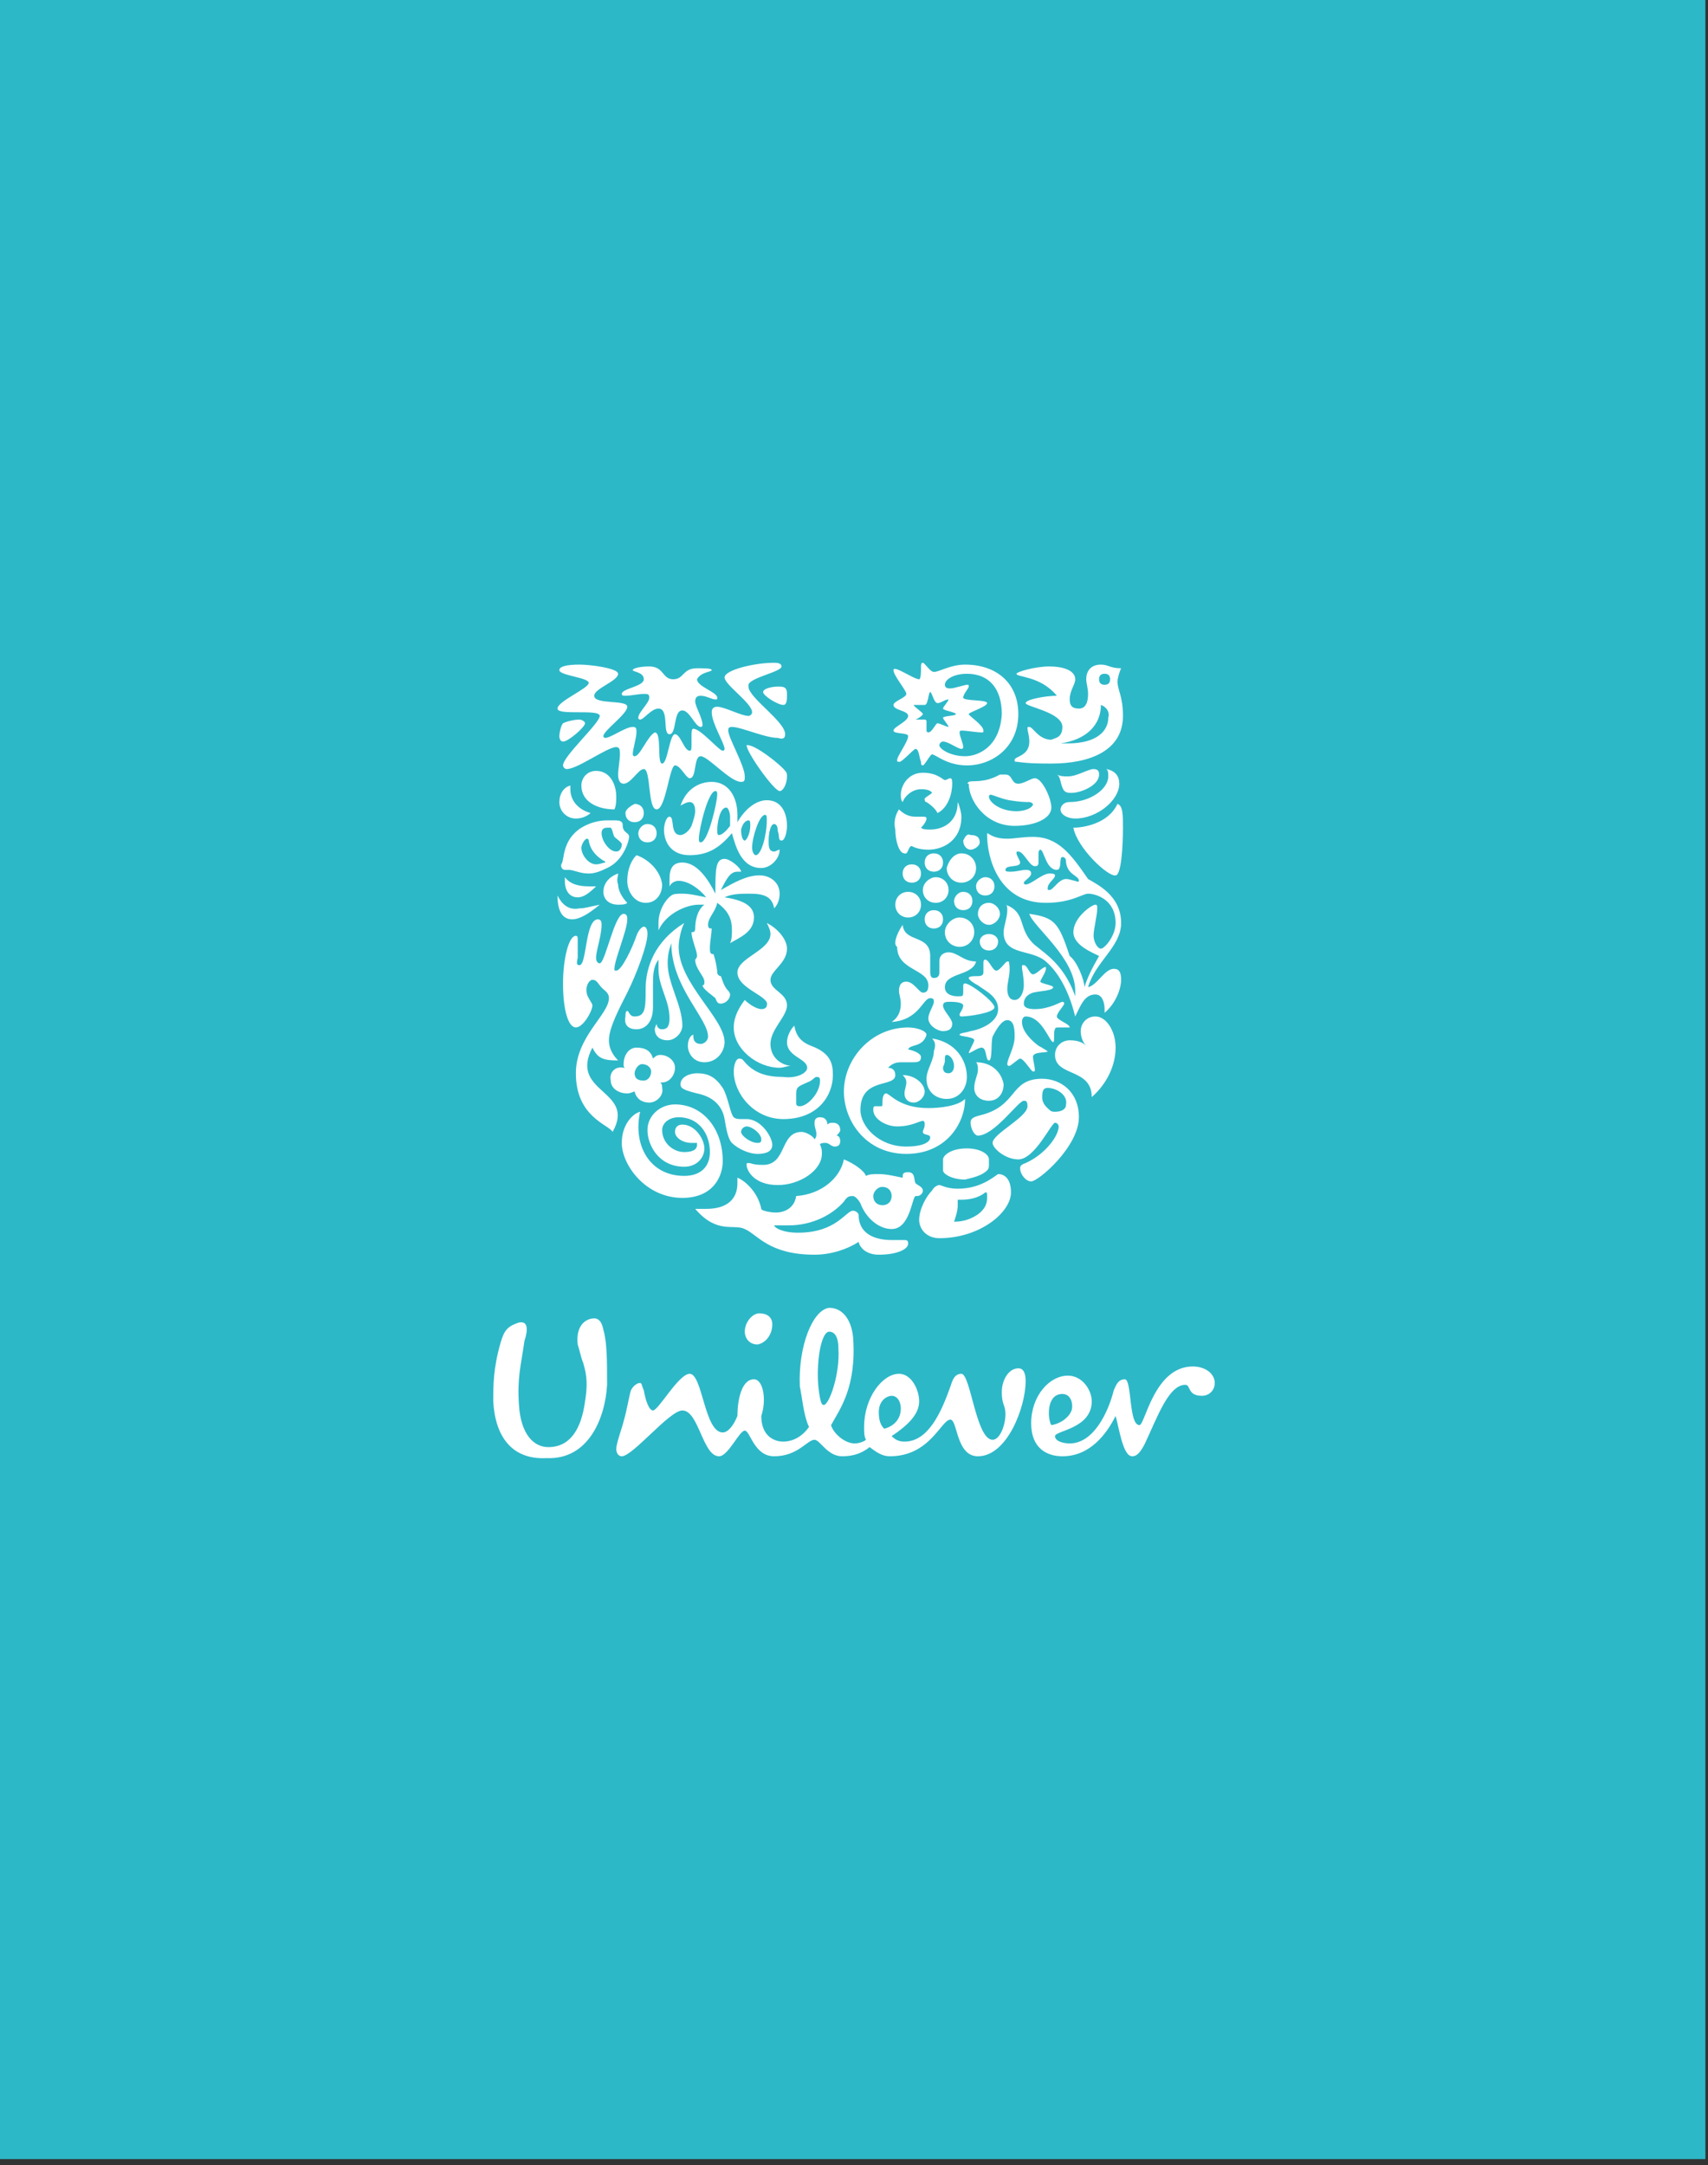 <svg width="232" height="294" viewBox="0 0 232 294" fill="none" xmlns="http://www.w3.org/2000/svg">
<rect x="0" y="0" width="232" height="294" fill="#333333" stroke="none"/>
<g clip-path="url(#clip0)">
<path d="M0 0H231.648V293.188H0V0Z" fill="#2DB8C8"/>
<path d="M145.799 112.396C146.298 115.134 150.537 119.115 151.534 118.866C152.282 118.866 152.532 115.134 152.532 112.396C152.532 110.654 152.532 109.41 151.784 109.161C150.537 111.899 147.046 112.396 145.799 112.396ZM146.048 111.152C149.041 111.152 152.033 108.664 152.033 106.424C152.033 105.429 151.534 104.682 150.288 104.433C150.537 104.682 150.537 104.931 150.537 105.429C150.537 107.171 148.043 108.912 145.3 108.912C144.303 108.912 144.053 109.659 144.053 109.908C144.053 110.654 145.051 111.152 146.048 111.152ZM145.55 107.668C145.051 107.668 144.552 107.668 144.303 106.922C144.053 106.424 144.053 105.429 143.555 105.18C144.053 105.429 144.552 105.429 145.051 105.429C146.298 105.429 147.794 104.433 148.542 104.433C149.29 104.433 149.29 104.931 149.29 105.18C149.29 106.673 146.796 107.668 145.55 107.668ZM78.72 131.06C79.718 131.06 79.468 124.839 81.214 124.839C81.713 124.839 81.713 125.336 81.713 125.585C81.713 127.078 80.964 129.069 80.964 130.065C80.964 130.562 81.214 130.811 81.463 130.811C82.211 130.811 83.458 124.092 84.705 124.092C85.204 124.092 85.204 124.59 85.204 124.839C85.204 126.332 83.458 130.313 83.458 131.558C83.458 131.806 83.458 131.806 83.707 131.806C84.456 131.806 85.952 128.571 86.45 127.078C86.7 126.332 87.198 125.834 87.448 125.834C87.697 125.834 87.947 126.083 87.947 126.829C87.947 128.323 86.45 132.304 85.204 134.793C84.206 136.783 82.71 139.521 82.71 141.263C82.71 142.009 82.959 143.005 83.957 144C81.962 144 81.214 143.751 80.466 142.258C77.224 148.479 86.45 147.982 83.209 153.705C82.71 152.71 78.221 151.714 78.221 145.742C78.221 140.765 82.71 137.779 82.71 135.539C82.71 135.041 82.461 134.793 82.211 134.544C81.214 133.797 81.214 133.051 80.466 133.051C79.967 133.051 79.219 134.295 79.967 135.539C80.216 136.037 80.466 136.286 80.466 136.535C80.466 137.281 79.219 139.521 78.221 139.521C77.224 139.521 76.476 137.281 76.476 133.548C76.476 130.313 77.224 127.078 78.221 127.078C78.471 127.078 78.471 127.327 78.471 127.576C78.471 128.074 78.471 128.82 78.471 130.065C78.221 131.06 78.471 131.06 78.72 131.06ZM124.354 101.696C124.852 101.696 124.852 102.94 125.102 103.438C125.102 103.687 125.102 103.935 125.351 103.935C125.601 103.935 126.349 102.442 126.598 102.442C127.097 102.442 128.593 103.935 131.336 103.935C134.827 103.935 138.318 101.447 138.318 96.968C138.318 92.737 135.326 90.249 131.087 90.249C129.092 90.249 127.595 91.244 126.847 91.244C126.349 91.244 125.601 90 125.351 90C125.102 90 125.102 90.249 125.102 90.746C125.102 90.995 125.102 92.24 124.852 92.24C124.104 92.24 121.361 90.249 121.361 90.995C121.361 91.742 123.107 93.733 123.107 94.23C123.107 94.728 121.361 95.226 121.361 95.724C121.361 96.47 123.356 96.47 123.356 97.217C123.356 97.963 121.361 98.71 121.361 99.207C121.361 99.705 123.356 99.456 123.356 99.954C123.356 100.7 121.86 102.691 121.86 103.189C121.86 103.438 121.86 103.438 122.109 103.438C122.359 103.687 124.104 101.696 124.354 101.696ZM86.201 145.742C86.201 145.244 86.7 144.498 87.198 144.498C87.947 144.498 88.445 144.995 88.445 145.493C88.445 146.24 87.947 146.737 87.448 146.737C86.7 146.737 86.201 146.488 86.201 145.742ZM82.959 146.737C82.959 147.733 83.957 148.479 85.204 148.479C85.702 148.479 85.952 148.23 86.201 148.23C86.45 149.226 87.198 149.723 88.196 149.723C89.193 149.723 90.191 148.728 89.942 147.733C89.942 147.484 89.942 147.235 89.692 146.986H89.942C90.939 146.986 91.687 145.991 91.687 144.995C91.687 144 90.69 143.253 89.692 143.253C89.193 143.253 88.944 143.502 88.695 143.751C88.445 142.756 87.697 142.258 86.45 142.258C85.453 142.258 84.705 143.253 84.705 144.498C84.705 144.747 84.705 144.995 84.954 144.995H84.705C83.707 144.747 82.71 145.493 82.959 146.737ZM149.29 92.24C149.29 92.737 149.539 92.986 150.038 92.986C150.537 92.986 150.786 92.737 150.786 92.24C150.786 91.742 150.537 91.493 150.038 91.493C149.539 91.493 149.29 91.742 149.29 92.24ZM132.583 120.359C132.583 121.106 133.081 121.604 133.83 121.604C134.578 121.604 135.076 121.106 135.076 120.359C135.076 119.613 134.578 119.115 133.83 119.115C133.331 119.115 132.583 119.613 132.583 120.359ZM132.832 124.092C132.832 124.839 133.58 125.585 134.328 125.585C135.076 125.585 135.824 124.839 135.824 124.092C135.824 123.346 135.076 122.599 134.328 122.599C133.331 122.599 132.832 123.346 132.832 124.092ZM128.344 126.581C128.344 127.825 129.341 128.571 130.338 128.571C131.585 128.571 132.333 127.576 132.333 126.581C132.333 125.336 131.336 124.59 130.338 124.59C129.341 124.59 128.344 125.585 128.344 126.581ZM129.59 122.35C129.59 123.097 130.089 123.594 130.837 123.594C131.585 123.594 132.084 123.097 132.084 122.35C132.084 121.604 131.585 121.106 130.837 121.106C130.089 121.106 129.59 121.853 129.59 122.35ZM125.601 124.839C125.601 125.585 126.099 126.083 126.847 126.083C127.595 126.083 128.094 125.585 128.094 124.839C128.094 124.092 127.595 123.594 126.847 123.594C126.099 123.594 125.601 124.092 125.601 124.839ZM128.593 117.871C128.593 118.866 129.341 119.862 130.588 119.862C131.585 119.862 132.583 119.115 132.583 117.871C132.583 116.876 131.835 115.88 130.588 115.88C129.59 115.88 128.842 116.876 128.593 117.871ZM130.837 114.138C130.837 114.885 131.336 115.382 131.835 115.382C132.333 115.382 133.081 114.885 133.081 114.387C133.081 113.641 132.583 113.392 131.835 113.392C131.336 113.143 131.087 113.641 130.837 114.138ZM125.601 117.124C125.601 117.871 126.099 118.369 126.847 118.369C127.595 118.369 128.094 117.871 128.094 117.124C128.094 116.378 127.595 115.88 126.847 115.88C126.099 115.88 125.601 116.378 125.601 117.124ZM125.351 120.857C125.351 121.853 126.099 122.599 127.097 122.599C128.094 122.599 128.842 121.853 128.842 120.857C128.842 119.862 128.094 119.115 127.097 119.115C126.349 119.115 125.351 119.862 125.351 120.857ZM121.611 122.848C121.611 123.843 122.359 124.59 123.356 124.59C124.354 124.59 125.102 123.843 125.102 122.848C125.102 121.853 124.354 121.106 123.356 121.106C122.359 121.106 121.611 121.853 121.611 122.848ZM122.608 118.618C122.608 119.364 123.107 119.862 123.855 119.862C124.603 119.862 125.102 119.364 125.102 118.618C125.102 117.871 124.603 117.373 123.855 117.373C123.107 117.373 122.608 117.871 122.608 118.618ZM118.618 162.415C118.618 163.161 119.117 163.659 119.865 163.659C120.613 163.659 121.112 163.161 121.112 162.415C121.112 161.668 120.613 161.171 119.865 161.171C119.117 161.171 118.618 161.917 118.618 162.415ZM86.7 113.143C86.7 113.889 87.198 114.387 87.947 114.387C88.695 114.387 89.193 113.889 89.193 113.143C89.193 112.396 88.695 111.899 87.947 111.899C87.198 111.899 86.7 112.645 86.7 113.143ZM84.954 110.406C84.954 111.152 85.453 111.65 86.201 111.65C86.949 111.65 87.448 111.152 87.448 110.406C87.448 109.659 86.949 109.161 86.201 109.161C85.702 109.41 84.954 109.908 84.954 110.406ZM86.45 139.77C87.697 139.77 88.695 138.774 88.695 136.783V133.797C88.695 132.553 88.695 131.309 89.443 130.313C89.443 130.811 89.443 131.06 89.443 131.558C89.443 134.046 90.939 135.788 90.939 138.276C90.939 139.272 90.69 139.77 89.942 139.77C89.193 139.77 89.193 139.023 89.193 139.023C89.193 139.023 88.944 139.521 88.944 139.77C88.944 140.516 89.443 141.263 90.69 141.263C91.687 141.263 92.684 140.267 92.684 139.272C92.684 136.535 90.69 133.548 90.69 130.811C90.69 129.567 90.939 128.82 91.188 128.074C91.188 134.046 96.176 138.276 96.176 140.765C96.176 141.263 95.677 141.76 95.178 141.76C94.43 141.76 94.181 141.263 94.181 140.765C94.181 140.516 94.181 140.516 94.181 140.516C93.931 140.516 93.433 141.014 93.433 142.009C93.433 143.005 94.181 144.249 95.677 144.249C97.422 144.249 98.42 142.756 98.42 141.512C98.42 138.276 92.186 133.548 92.186 128.571C92.186 127.825 92.435 126.332 92.934 125.336C88.944 127.825 87.697 131.309 87.697 134.295C87.697 136.783 87.697 138.028 86.201 138.028C85.453 138.028 85.453 137.281 85.204 137.281C84.954 137.281 84.954 137.779 84.954 138.028C84.705 139.272 85.453 139.77 86.45 139.77ZM138.069 110.157C139.316 110.157 140.313 109.659 140.313 109.161C140.313 109.161 140.064 108.912 139.814 108.912C139.316 108.912 138.567 108.912 137.071 108.664C135.824 108.415 134.827 107.917 134.578 107.917C134.578 107.917 134.328 107.917 134.328 108.166C134.328 108.912 135.824 110.157 138.069 110.157ZM131.585 106.175C132.084 105.926 133.58 106.424 135.824 105.18C136.074 105.18 136.323 105.18 136.573 105.18C137.57 105.18 137.321 106.424 138.318 106.424C139.066 106.424 140.064 105.677 140.562 105.677C141.56 105.677 142.807 108.415 142.807 109.659C142.807 111.152 140.562 112.147 137.819 112.147C133.83 112.147 131.585 108.664 131.585 106.424C131.336 106.424 131.336 106.424 131.585 106.175ZM86.949 150.968C85.952 151.217 84.456 152.71 84.456 155.198C84.456 158.184 87.697 162.664 92.684 162.664C96.924 162.664 98.171 159.677 98.171 157.687C98.171 153.207 95.427 149.972 91.687 149.972C89.692 149.972 87.947 151.465 87.947 153.456C87.947 155.447 89.443 158.433 92.934 158.433C94.679 158.433 95.677 157.189 95.677 155.945C95.677 154.7 94.43 152.71 92.684 152.71C92.186 152.71 91.687 152.959 91.687 153.705C91.687 154.452 92.684 155.198 93.931 155.198C94.181 155.198 94.43 155.198 94.679 155.198V155.447C94.679 156.194 93.931 156.442 92.934 156.442C91.438 156.442 89.942 155.198 89.942 153.456C89.942 152.461 90.939 151.714 92.186 151.714C94.929 151.714 96.425 153.954 96.425 156.442C96.425 158.433 95.178 159.677 92.934 159.677C88.196 159.677 85.952 155.447 86.949 150.968ZM83.957 118.618C83.209 118.866 81.962 119.613 81.962 121.106C81.962 122.101 82.71 122.848 83.957 122.848C84.456 122.848 84.954 122.848 85.204 122.599C84.456 121.853 83.957 120.857 83.957 120.111C83.707 119.364 83.957 119.115 83.957 118.618ZM76.725 119.115C76.725 119.364 76.725 119.364 76.725 119.613C76.725 121.106 77.473 121.853 78.471 121.853C79.219 121.853 79.967 121.355 80.964 120.359C80.715 120.359 80.216 120.359 79.967 120.359C78.72 120.359 77.473 120.111 76.725 119.115ZM75.728 121.604C75.728 123.843 76.476 124.839 77.723 124.839C78.72 124.839 79.967 124.092 81.463 122.848C80.216 123.097 79.468 123.346 78.72 123.346C77.473 123.594 76.476 123.097 75.728 121.604ZM121.112 168.387C122.608 168.387 122.359 168.387 122.858 168.387C123.356 168.387 123.356 168.636 123.356 168.885C123.356 169.631 121.86 170.378 119.366 170.378C117.87 170.378 116.873 169.631 116.623 168.636C115.127 169.631 112.883 170.378 110.639 170.378C104.405 170.378 102.908 167.641 101.163 166.894C99.667 166.147 97.422 167.641 94.43 164.157C94.929 164.157 95.427 164.157 95.926 164.157C98.669 164.157 100.165 162.912 100.165 160.673C100.165 160.424 100.165 160.175 100.165 159.926C100.913 160.175 102.908 161.668 103.407 164.157C103.407 164.406 104.654 164.654 105.402 164.654C106.399 164.654 107.896 164.157 108.145 162.415C111.636 162.166 114.13 159.926 114.629 157.438C115.875 157.935 117.372 158.931 117.621 159.677C118.12 159.429 118.618 159.429 119.366 159.429C120.364 159.429 121.361 159.677 122.608 159.926C122.608 159.429 122.608 159.18 123.356 159.18C124.354 159.18 124.104 160.175 124.354 160.673C124.603 160.922 125.351 161.171 125.351 161.668C125.351 162.166 124.852 162.415 124.603 162.415H124.354C123.855 162.664 123.606 166.894 121.112 166.894C119.366 166.894 117.621 165.401 116.873 163.41C116.623 162.912 116.125 162.415 115.875 162.415C115.377 162.415 115.127 162.415 114.629 163.161C113.132 164.903 110.389 166.396 107.148 166.396C106.15 166.396 105.402 166.396 105.153 166.396C105.153 166.645 106.15 167.392 108.394 167.392C113.631 167.392 114.878 164.406 115.875 164.406C115.875 164.406 116.374 164.406 116.623 164.903C116.623 167.889 119.366 168.387 121.112 168.387ZM104.155 108.664C106.15 108.664 106.898 110.406 106.898 112.147C106.898 112.894 106.649 114.138 106.15 114.138C105.651 114.138 105.901 113.392 105.651 112.894C105.651 112.147 105.402 111.899 105.153 111.899C104.654 111.899 104.405 113.143 104.405 114.138C104.405 114.885 104.405 115.631 105.153 115.631C105.402 115.631 105.651 115.382 105.901 115.382C105.901 116.627 104.654 117.871 103.407 117.871C100.664 117.871 99.916 114.885 99.417 113.143C97.921 114.885 96.425 116.129 93.682 116.129C91.188 116.129 90.191 114.387 90.191 112.645C90.191 112.147 90.44 110.903 90.939 110.903C91.687 110.903 90.939 113.392 92.435 113.392C92.684 113.392 93.433 113.143 93.931 112.147C94.181 111.401 94.43 110.654 94.43 110.157C94.43 109.41 94.181 108.912 93.682 108.912C93.183 108.912 92.435 109.41 92.435 109.41C93.183 107.171 94.929 106.175 96.674 106.175C98.919 106.175 100.165 108.166 100.165 110.654C100.165 110.903 100.165 111.401 100.165 111.65C101.163 109.908 102.659 108.664 104.155 108.664ZM96.674 90.995C96.674 90.746 95.677 90.746 94.679 90.746C92.684 90.746 92.934 92.24 91.438 92.24C89.942 92.24 90.191 90.498 88.196 90.498C86.949 90.498 85.952 90.746 85.952 90.995C85.952 91.244 87.448 91.244 87.448 92.24C87.448 93.235 84.456 93.484 84.456 94.23C84.456 94.479 84.705 94.479 84.954 94.479C85.702 94.479 86.7 94.23 87.448 94.23C87.947 94.23 88.196 94.23 88.196 94.728C88.196 95.475 86.7 96.719 86.7 97.465C86.7 97.714 86.949 97.714 86.949 97.714C87.448 97.714 88.445 96.221 89.443 96.221C90.939 96.221 89.942 99.705 90.939 99.705C91.936 99.705 91.438 96.47 92.684 96.47C93.682 96.47 94.43 98.71 95.178 98.71C95.427 98.71 95.427 98.461 95.427 98.461C95.427 97.465 94.43 95.972 94.43 95.226C94.43 94.728 94.679 94.479 95.178 94.479C95.926 94.479 96.674 94.977 97.173 94.977C97.422 94.977 97.422 94.977 97.422 94.728C97.422 93.982 94.679 93.235 94.679 92.24C95.178 91.244 96.674 91.244 96.674 90.995ZM139.066 149.475C138.318 149.475 135.076 154.203 132.832 154.203C132.333 154.203 131.835 153.207 131.835 152.461C131.835 151.963 132.084 151.714 133.081 151.465C138.318 150.221 137.071 146.488 141.56 146.488C144.053 146.488 146.547 148.23 146.547 151.714C146.547 155.696 141.061 160.424 140.064 160.424C139.316 160.424 138.567 159.429 138.567 158.682C138.567 158.433 138.567 158.184 139.316 157.935C142.059 156.691 143.804 154.203 143.804 152.959C143.804 152.71 143.555 152.461 143.305 152.461C142.807 152.461 140.562 157.438 138.318 157.438C136.573 157.438 134.827 155.945 134.827 155.198C134.827 153.954 139.565 151.714 139.565 150.221C139.565 149.475 139.316 149.475 139.066 149.475ZM142.308 147.733C141.809 147.733 141.56 147.982 141.56 148.977C141.56 149.972 142.308 150.47 142.557 150.719C142.807 150.968 143.056 150.968 143.305 150.968C144.053 150.968 144.802 150.719 144.802 149.972C145.051 148.728 143.555 147.733 142.308 147.733ZM103.656 93.982C103.656 94.479 105.651 95.724 106.399 95.724C106.898 95.724 106.898 94.977 106.898 94.23C106.898 93.235 106.399 93.235 105.651 93.235C104.903 93.235 103.656 93.484 103.656 93.982ZM106.649 99.705C106.649 97.963 101.662 94.728 101.662 93.235C101.662 93.235 101.662 93.235 101.662 92.986C101.911 91.991 106.15 91.244 106.15 90.498C106.15 90 105.402 90 105.153 90C102.41 90 98.42 90.995 98.42 91.991C98.42 92.986 102.16 95.475 102.16 96.719C102.16 96.968 101.911 97.217 101.662 97.217C100.664 97.217 98.42 95.972 97.422 95.972C96.924 95.972 96.674 96.221 96.674 96.719C96.674 98.212 98.42 100.949 98.42 101.696C98.42 101.696 98.42 101.945 98.171 101.945C97.672 101.945 95.178 98.959 94.181 98.959C93.931 98.959 93.931 99.456 93.931 99.954V100.949C93.931 101.696 93.931 101.945 93.682 101.945C92.934 101.945 92.435 99.705 91.687 99.705C90.939 99.705 90.69 103.687 89.942 103.687C89.193 103.687 89.942 99.456 88.944 99.456C87.947 99.954 86.949 102.691 86.201 102.691C85.952 102.691 85.952 102.442 85.952 102.442C85.952 101.696 86.45 100.203 86.45 99.456C86.45 98.959 86.45 98.71 85.952 98.71C84.954 98.71 82.959 100.203 82.211 100.203C82.211 100.203 81.962 100.203 81.962 99.954C81.962 99.207 85.204 96.968 85.204 95.972C85.204 94.977 80.715 95.724 80.715 94.479C80.715 93.484 83.957 92.489 83.957 91.493C83.957 90.746 80.216 90.249 78.72 90.249C76.975 90.249 75.977 90.498 75.977 90.995C75.977 91.742 79.967 91.991 79.967 92.737C79.967 93.484 75.728 95.226 75.728 96.221C75.728 97.217 81.463 96.221 81.463 97.217C81.463 98.212 76.476 102.691 76.476 103.935C76.476 104.184 76.725 104.433 76.975 104.433C78.471 104.433 82.461 101.447 83.707 101.447C84.206 101.447 84.206 101.945 84.206 102.442C84.206 103.189 83.957 104.433 83.957 105.18C83.957 105.926 84.206 106.424 84.705 106.424C85.702 106.424 86.7 104.433 87.448 104.433C88.445 104.433 87.947 109.908 89.193 109.908C90.44 109.908 90.939 103.935 91.687 103.935C92.435 103.935 93.183 105.677 93.682 105.677C94.679 105.677 94.181 102.691 95.178 102.691C96.176 102.691 99.168 106.175 100.664 106.175C101.163 106.175 101.163 105.926 101.163 105.429C101.163 103.935 98.919 100.203 98.919 99.207C98.919 98.959 98.919 98.71 99.417 98.71C100.664 98.71 103.906 100.203 105.651 100.203C106.399 100.452 106.649 100.203 106.649 99.705ZM147.295 134.046C147.794 132.553 148.293 131.558 149.29 129.816C148.293 129.318 145.799 128.323 145.799 126.581C145.799 124.59 148.293 122.848 148.791 122.848C149.041 122.848 149.041 123.097 149.041 123.346C149.041 124.341 148.542 126.083 148.542 127.078C148.542 127.825 149.041 128.82 149.539 128.82C150.038 128.82 151.534 127.078 151.534 125.336C151.534 122.101 148.791 121.355 147.794 121.355C147.046 121.355 145.55 122.599 142.059 122.599C135.575 122.599 134.079 116.378 134.079 113.392V113.143C134.328 113.143 134.827 113.889 136.822 113.889C137.819 113.889 138.817 113.641 140.313 113.641C143.804 113.641 145.55 116.129 147.794 119.364C149.041 120.111 152.282 121.604 152.282 125.336C152.282 128.571 148.791 130.562 147.794 134.046C149.041 133.797 150.038 131.558 151.285 131.558C152.033 131.558 152.282 132.055 152.282 133.051C152.282 134.295 151.534 136.286 150.038 137.53C150.038 137.53 150.038 137.281 150.038 137.032C150.038 136.286 149.789 135.041 148.791 135.041C147.295 135.041 146.796 136.535 146.048 138.028C145.3 135.041 144.053 132.304 142.059 130.562C140.064 128.82 136.323 129.816 136.323 126.581C136.323 125.834 136.822 124.59 136.822 123.594C136.822 123.346 136.822 122.848 136.573 122.848C139.316 123.843 138.318 125.834 140.064 127.825C141.061 129.069 144.303 130.313 146.048 135.29C146.048 135.041 146.048 134.793 146.048 134.544C146.048 130.065 140.313 125.834 139.814 124.092C143.305 124.59 143.804 125.336 145.3 129.816C146.298 130.562 147.295 133.051 147.295 134.046ZM83.458 109.908C83.707 109.41 83.707 108.664 83.707 108.166C83.707 106.673 82.959 104.682 80.964 104.682C79.718 104.682 78.969 105.677 78.969 106.673C78.969 108.912 81.214 109.908 83.458 109.908ZM80.964 117.373C79.967 117.373 78.969 116.129 78.969 115.134C78.969 114.636 79.468 113.889 79.718 113.889C79.718 113.889 79.967 113.889 79.967 114.138C80.216 115.631 81.214 116.378 81.962 116.876C81.962 116.876 82.211 116.876 82.211 117.124C81.962 117.124 81.463 117.373 80.964 117.373ZM84.456 114.636C84.456 115.134 84.206 115.631 83.707 115.631C82.71 115.631 81.713 114.138 81.713 113.143C81.713 112.645 81.962 112.396 82.461 112.396C82.71 112.396 82.71 112.396 82.959 112.396C83.209 112.645 83.209 113.143 83.458 113.641C83.707 113.889 84.456 114.387 84.456 114.636ZM83.209 111.401C82.959 111.401 82.71 111.401 82.461 111.401C81.463 111.401 80.216 111.65 78.969 112.396C76.227 114.138 76.725 116.876 76.227 117.373V117.622C76.227 117.871 76.476 118.12 76.725 118.12C76.975 118.12 77.224 118.12 77.224 118.12C77.972 118.12 78.72 118.618 79.967 118.618C80.715 118.618 81.463 118.369 82.461 117.871C84.705 116.876 85.453 114.138 85.453 113.641C85.453 113.143 84.954 113.143 84.705 112.645C84.456 112.147 84.705 111.899 84.456 111.65C84.206 111.401 83.957 111.401 83.209 111.401ZM86.45 116.129C85.702 116.876 85.204 118.12 85.204 119.613C85.204 121.106 86.201 122.599 87.697 122.599C89.193 122.599 89.942 121.355 89.942 120.111C89.692 118.12 87.947 116.627 86.45 116.129ZM80.216 110.406C80.216 110.406 79.468 111.152 78.221 111.152C76.975 111.152 75.977 110.157 75.977 108.912C75.977 107.917 76.476 106.922 77.473 106.673C77.473 106.922 77.473 106.922 77.473 107.171C77.473 108.664 78.471 109.908 80.216 110.406ZM133.081 127.825C133.081 127.327 133.58 126.829 134.328 126.829C135.076 126.829 135.575 127.327 135.575 127.825C135.575 128.571 135.076 129.069 134.328 129.069C133.58 129.069 133.081 128.571 133.081 127.825ZM133.83 161.917C134.079 161.917 134.079 161.917 134.079 162.664C134.079 163.41 133.83 164.157 132.832 164.903C132.084 165.401 131.087 165.899 129.59 165.899C129.84 165.152 130.089 164.406 130.089 163.659C130.089 163.41 130.089 163.161 130.089 162.912H130.588C132.832 162.912 133.83 161.917 133.83 161.917ZM134.079 158.931C134.328 158.682 134.328 158.433 134.328 158.184V157.438C134.328 156.691 133.081 155.945 131.336 155.945C129.092 155.945 128.094 156.94 128.094 157.438V158.931C128.094 159.429 129.341 160.175 131.087 160.175C132.084 159.926 133.331 159.677 134.079 158.931ZM135.575 159.429C134.827 159.926 133.081 161.419 130.089 161.419C128.593 161.419 127.845 160.922 127.595 160.922C127.346 160.922 126.847 161.171 126.598 161.668C125.85 162.415 124.852 164.157 124.852 165.65C124.852 166.894 125.85 168.138 127.595 168.138C133.081 168.138 137.321 164.654 137.321 161.917C137.321 159.926 136.323 159.429 135.575 159.429ZM136.822 134.295C136.822 135.041 137.071 135.788 137.819 135.788C138.567 135.788 139.066 134.793 139.066 133.797C139.066 132.553 138.817 131.806 138.817 131.309C138.817 131.06 138.817 131.06 139.066 131.06C139.565 131.06 139.814 132.304 140.313 132.304C140.812 132.304 141.56 131.309 142.059 131.309C142.059 131.309 142.059 131.309 142.059 131.558C142.059 132.055 141.31 133.051 141.31 133.3C141.31 133.548 143.056 133.797 143.056 134.046C143.056 134.544 141.31 134.544 140.313 134.793C139.565 135.041 139.066 135.539 139.066 136.286C139.066 136.783 139.565 137.032 140.562 137.032C142.557 137.032 144.053 136.037 144.303 136.037C144.303 136.037 144.552 136.037 144.552 136.286C144.552 136.535 143.555 137.53 143.555 138.028C143.555 138.525 145.3 139.023 145.3 139.521H145.051C144.802 139.521 144.303 139.521 143.804 139.521C143.555 139.521 143.305 139.521 143.305 139.77C143.056 140.018 143.305 141.512 143.056 141.512C142.557 141.512 141.56 138.028 139.316 138.028C139.066 138.028 138.817 138.276 138.817 138.774C138.817 140.018 140.064 141.263 141.061 142.009C141.56 142.258 142.308 142.756 142.308 142.756C142.308 143.005 140.313 142.756 140.313 143.502C140.313 144 140.562 144.747 140.562 145.244C140.562 145.493 140.562 145.493 140.313 145.493C140.064 145.493 139.066 143.751 138.567 143.751C138.318 143.751 137.321 144.747 137.071 144.747C137.071 144.747 136.822 144.747 136.822 144.498C136.822 143.751 137.819 142.258 137.819 140.765C137.819 140.018 137.819 138.525 136.822 138.525C136.074 138.525 135.326 139.77 134.827 140.765C134.578 141.512 134.827 144 134.328 144C133.83 144 134.079 142.258 133.331 142.258C132.832 142.258 131.835 143.005 131.585 143.005C131.585 142.756 132.333 141.512 132.333 141.263C132.333 140.765 130.338 140.765 130.338 140.516C130.338 140.267 131.087 140.267 131.835 140.018C133.331 139.77 135.575 138.774 135.575 137.032C135.575 135.29 133.83 134.544 132.832 133.797C132.333 133.548 131.585 133.051 131.585 132.802C131.585 132.553 132.333 132.553 132.583 132.553C133.081 132.553 133.58 132.553 133.58 132.055C133.58 131.806 133.58 131.309 133.58 130.811C133.58 130.562 133.58 130.313 133.83 130.313C134.328 130.313 134.827 131.806 135.326 131.806C135.824 131.806 136.573 130.562 136.822 130.562C137.071 130.562 137.071 130.562 137.071 130.811C137.321 132.055 136.822 133.3 136.822 134.295ZM122.608 125.585C122.858 128.074 126.349 126.829 126.349 129.816C126.349 130.313 126.349 130.811 126.349 131.558C126.349 132.304 126.349 132.802 126.847 132.802C127.346 132.802 127.595 132.553 127.595 132.055C127.595 131.558 127.595 131.06 127.595 130.562C127.595 129.567 128.344 129.318 128.842 129.318C130.089 129.318 130.837 130.562 132.583 130.562C132.084 132.553 128.344 132.055 128.344 134.046C128.344 135.041 129.341 135.29 130.089 135.29C130.837 135.29 130.837 135.29 130.837 134.544C130.837 134.295 130.837 133.797 130.837 133.797C130.837 133.797 130.837 133.548 131.087 133.548C131.835 133.548 135.076 136.037 135.076 136.783C135.076 137.53 131.585 138.028 130.588 138.028C130.338 138.028 130.338 137.779 130.338 137.779C130.338 137.53 130.837 137.032 130.837 136.535C130.837 136.286 130.338 136.037 129.092 136.037C128.593 136.037 128.094 136.037 128.094 136.535C128.094 137.281 129.341 138.276 129.341 139.023C129.341 139.521 129.092 140.018 128.094 140.018C127.346 140.018 126.099 139.272 126.099 138.276C126.099 137.53 126.847 136.535 126.847 136.037C126.847 135.788 126.847 135.539 126.349 135.539C125.351 135.539 124.852 138.525 121.112 138.774C121.86 138.276 122.359 137.53 122.359 136.286C122.359 135.539 122.109 135.041 122.109 134.544C122.109 133.548 122.608 133.3 123.107 133.3C124.104 133.3 124.852 134.793 125.351 134.793C125.85 134.793 126.099 134.544 126.099 133.797C126.099 131.558 121.86 131.806 121.86 128.571C121.361 128.323 121.611 127.078 122.608 125.585ZM128.094 144.995C128.094 145.493 128.344 145.742 128.842 145.742C129.341 145.742 129.59 145.244 129.59 144.747C129.59 144 129.092 143.253 128.593 143.253C128.344 143.253 128.344 143.502 128.344 144C128.344 144.498 128.094 144.747 128.094 144.995ZM126.598 141.014C129.84 141.512 131.336 144 131.336 146.24C131.336 147.733 130.338 149.226 128.593 149.226C127.097 149.226 125.85 148.23 125.85 146.488C125.85 145.244 126.847 144 126.847 142.756C127.097 142.009 127.097 141.512 126.598 141.014ZM122.608 145.991C122.858 146.24 123.107 146.488 123.107 146.986C123.107 147.484 122.858 147.982 122.858 148.479C122.858 149.226 123.356 149.723 124.104 149.723C124.852 149.723 125.601 148.977 125.601 148.23C125.601 147.235 124.354 145.991 122.608 145.991ZM132.583 144.249C132.832 144.498 132.832 144.995 132.832 145.244C132.832 145.991 132.333 146.737 132.333 147.733C132.333 148.728 133.081 149.475 134.328 149.475C135.575 149.475 136.323 148.479 136.323 147.235C136.074 145.742 134.827 144.249 132.583 144.249ZM123.356 142.507C124.603 142.756 125.102 143.253 125.102 143.502C125.102 144.249 124.603 144.249 123.855 144.249C123.356 144.249 122.858 144.249 122.359 144.249C121.611 144.249 121.112 144.498 120.613 144.995C121.112 144.995 121.611 145.244 121.611 145.991C121.611 147.733 116.873 146.24 116.873 150.719C116.873 152.959 119.366 155.696 123.107 155.696C125.102 155.696 126.349 155.198 126.349 154.452C126.349 153.954 125.351 154.203 125.351 153.705C125.351 153.456 125.601 153.207 125.601 152.71C125.601 152.461 125.601 152.212 125.351 152.212C124.852 152.212 123.855 152.959 121.86 152.959C120.364 152.959 118.618 151.963 118.618 150.719C118.618 150.47 118.618 150.221 118.868 150.221C119.117 150.221 119.366 150.221 119.616 150.221C119.865 150.221 119.865 150.221 119.865 149.723C119.865 149.475 119.865 148.479 120.364 148.479C120.863 148.479 122.109 150.47 126.099 150.47C127.595 150.47 130.089 150.221 131.087 149.226C131.087 152.461 128.593 156.691 123.107 156.691C117.621 156.691 114.629 152.212 114.629 148.23C114.629 143.751 118.369 139.521 123.356 139.521C124.603 139.521 125.85 140.018 125.85 140.516C125.351 142.258 123.606 141.76 123.356 142.507ZM101.911 112.147C101.911 111.65 101.911 111.401 101.662 111.401C101.412 111.401 100.913 111.65 100.664 112.645C100.664 113.641 100.913 114.138 101.163 114.138C101.412 114.138 101.911 113.143 101.911 112.147ZM97.672 113.392C97.921 113.392 98.42 113.143 99.168 112.147C99.168 111.65 99.168 111.401 99.168 110.903C99.168 110.406 98.919 109.659 98.669 109.659C97.672 109.659 97.422 112.147 97.422 112.645C97.422 113.143 97.422 113.392 97.672 113.392ZM102.659 116.129C103.407 116.129 104.155 113.392 104.155 111.401C104.155 110.903 104.155 110.654 103.906 110.654C103.158 110.654 102.16 113.641 102.16 115.134C102.16 115.631 102.41 116.129 102.659 116.129ZM95.178 114.387C96.176 114.387 97.422 108.912 97.422 107.917C97.422 107.668 97.422 107.419 97.173 107.419C96.176 107.419 94.929 112.645 94.929 113.889C94.929 114.138 94.929 114.387 95.178 114.387ZM98.42 116.627C97.173 116.627 97.173 118.12 97.173 121.355C96.176 119.364 94.679 117.124 92.684 117.124C91.438 117.124 90.939 117.871 90.939 119.364C90.939 119.613 90.939 120.111 90.939 120.359C91.188 119.862 91.687 119.613 92.186 119.613C93.433 119.613 94.929 120.608 95.926 121.853C94.679 121.604 93.682 121.355 92.684 121.355C92.186 121.355 91.438 121.355 91.188 121.604C90.44 122.101 89.443 123.594 89.443 125.336C89.443 125.585 89.443 126.083 89.443 126.332C90.44 124.092 93.183 122.848 94.929 122.848C95.178 122.848 95.677 122.848 95.677 122.848C94.679 123.594 94.43 125.088 94.43 126.083C94.43 126.581 94.181 126.581 93.931 126.581C93.931 127.576 94.679 129.069 94.679 129.816C94.679 130.065 94.43 130.313 94.43 130.313C94.43 131.558 95.677 132.553 95.677 133.3C95.677 133.548 95.677 133.797 95.427 133.797C95.427 134.295 96.924 135.29 97.173 135.539C97.422 136.286 97.672 136.286 97.921 136.286C98.42 136.286 99.168 135.788 99.168 135.041C99.168 134.793 98.919 134.544 98.919 134.544C98.42 134.046 98.171 133.3 97.921 132.553C97.672 132.553 97.422 132.304 97.422 132.055C97.422 131.558 97.173 130.313 96.924 129.567C96.425 129.567 96.425 129.318 96.425 128.571C96.425 128.074 96.674 126.581 96.674 126.083C96.425 126.083 96.176 126.083 96.176 125.585C96.176 124.59 97.173 123.843 97.422 122.599C99.168 123.843 99.417 125.088 99.417 126.332C99.417 126.829 99.417 127.576 99.168 128.074C100.415 127.327 102.41 126.581 102.41 124.59C102.41 123.594 101.911 122.35 98.42 121.853C99.417 121.355 100.664 121.355 101.911 121.355C103.906 121.355 104.903 121.853 105.153 123.346C105.651 122.848 105.901 122.101 105.901 121.355C105.901 119.862 104.654 118.866 103.158 118.866C101.412 118.866 99.667 119.862 97.921 120.857C98.669 119.364 99.168 118.369 100.165 118.369C100.415 118.369 100.415 118.369 100.664 118.369C100.664 117.871 99.168 116.627 98.42 116.627ZM79.468 98.212C79.468 98.71 77.224 100.7 76.476 100.7C76.227 100.7 75.977 100.452 75.977 99.954C75.977 99.456 76.227 98.461 76.476 98.212C76.975 97.963 77.972 97.714 78.72 97.714C78.969 97.714 79.468 97.963 79.468 98.212ZM148.791 138.028C150.288 138.028 151.534 140.018 151.534 142.258C151.534 144.747 150.288 147.235 148.293 148.977C148.293 144.995 143.305 146.24 143.305 143.253C143.305 142.009 144.303 141.263 145.3 141.263C146.298 141.263 147.046 141.512 147.545 142.009C147.046 141.512 146.796 140.765 146.796 140.018C146.796 139.023 147.545 138.028 148.791 138.028ZM126.598 107.668C126.349 107.171 125.351 107.171 125.102 107.171C123.855 107.171 122.858 108.166 122.608 108.912C122.359 108.664 122.359 108.166 122.359 107.917C122.359 106.673 123.356 104.931 125.351 104.931C127.346 104.931 128.094 105.926 128.344 105.926C128.593 105.926 128.842 105.677 129.092 105.677C129.341 105.677 129.341 106.175 129.341 106.424C129.341 107.668 128.842 109.659 127.346 110.406C127.097 109.908 126.598 109.41 125.85 108.912C125.601 108.912 125.601 108.664 125.601 108.415C125.85 108.166 126.349 107.917 126.598 107.668ZM122.109 109.908C122.858 110.654 123.606 110.903 124.354 110.903C124.603 110.903 125.102 110.903 125.351 110.903C125.601 110.903 125.85 110.903 125.85 111.152C125.85 111.401 125.601 111.899 125.102 112.396C125.351 112.645 125.85 112.645 126.349 112.645C128.094 112.645 130.089 111.65 130.089 108.912C130.338 109.41 130.588 110.406 130.588 110.903C130.588 114.138 128.094 115.382 126.099 115.382C124.603 115.382 123.855 114.885 123.855 114.885C123.356 114.885 123.356 116.129 122.858 115.88C122.109 115.88 121.611 114.138 121.611 112.645C121.361 111.65 121.611 110.654 122.109 109.908ZM101.412 101.198C101.412 102.194 105.153 107.419 105.901 107.419C106.399 107.419 106.898 106.424 106.898 105.429C106.898 105.18 106.898 104.931 106.649 104.682C106.15 103.935 102.41 100.949 101.412 101.198C101.412 101.198 101.412 100.949 101.412 101.198ZM144.303 98.71C144.303 96.719 139.316 95.972 139.316 95.475C139.316 94.977 142.059 94.479 143.555 94.479C141.31 91.742 138.069 91.991 138.069 91.493C138.069 91.244 140.562 90.498 142.557 90.498C144.303 90.498 146.048 90.995 146.048 92.24C146.048 92.986 145.3 93.733 145.3 94.977C145.3 95.724 145.55 96.221 146.547 96.221C147.545 96.221 147.794 95.226 147.794 94.23C147.794 93.484 147.545 92.737 147.545 92.24C147.545 90.995 148.293 90.249 149.539 90.249C150.537 90.249 150.786 90.746 152.282 90.746C152.033 91.244 151.784 92.24 151.784 92.489C151.784 93.733 152.532 94.479 152.532 97.217C152.532 101.945 148.043 103.687 142.807 103.687C141.31 103.687 139.814 103.687 138.069 103.438C137.819 103.438 137.819 103.438 137.819 103.189C137.819 102.691 139.814 102.691 139.814 100.7C139.814 99.954 139.565 99.207 139.565 98.959C139.565 98.71 139.565 98.71 139.814 98.71C140.313 98.71 141.061 100.452 142.807 100.452C143.305 100.203 144.303 100.203 144.303 98.71ZM149.539 95.724C149.539 98.461 147.545 100.452 144.053 100.949C144.552 100.949 144.802 100.949 145.051 100.949C149.041 100.949 150.537 99.207 150.537 97.465C150.786 96.719 150.288 95.972 149.539 95.724ZM146.547 119.613C146.547 118.866 145.051 118.866 144.802 117.124C144.802 116.876 144.802 116.378 144.303 116.378C143.804 116.378 144.303 118.12 143.555 118.12C142.059 118.12 141.809 115.382 141.31 115.382C141.31 115.382 141.061 115.382 141.061 115.88C141.061 116.129 141.061 116.378 141.061 116.876C141.061 117.373 141.061 117.622 140.562 117.622C139.814 117.622 139.066 115.631 138.318 115.631C138.069 115.631 138.069 115.631 138.069 115.88C138.069 116.129 138.567 116.876 138.567 117.124C138.567 117.871 136.573 117.373 136.573 118.12C136.573 118.369 136.822 118.369 137.321 118.369C138.069 118.369 138.817 118.12 139.316 118.12C139.565 118.12 140.064 118.12 140.064 118.618C140.064 119.115 139.066 119.613 139.066 119.862C139.066 120.111 139.316 120.111 139.316 120.111C140.064 120.111 141.56 118.618 142.557 118.618C142.807 118.618 143.305 118.618 143.305 118.866C143.305 119.364 142.308 119.862 142.308 120.608C142.308 120.857 142.308 120.857 142.557 120.857C143.056 120.857 143.804 119.364 144.802 119.364C145.3 119.364 145.799 119.613 146.048 119.613C146.547 119.862 146.547 119.613 146.547 119.613ZM125.351 96.968C125.351 96.719 124.104 95.972 124.104 95.724C124.104 95.724 124.104 95.724 124.354 95.724C124.603 95.724 125.351 95.724 125.601 95.724C126.099 95.724 126.099 93.982 126.349 93.982C126.598 93.982 126.847 95.475 127.346 95.475C127.845 95.475 128.344 94.977 128.842 94.977C128.842 95.226 128.094 95.972 128.094 96.221C128.094 96.47 129.84 96.719 129.84 96.968C129.84 97.217 128.094 97.217 128.094 97.465C128.094 97.714 128.842 98.461 128.842 98.71C128.593 98.71 127.595 98.212 127.346 98.212C127.097 98.212 126.598 99.456 126.099 99.456C126.099 99.456 125.85 99.456 125.85 99.207V97.963C125.85 97.963 125.85 97.714 125.601 97.714C125.351 97.714 124.603 97.714 124.354 97.714C124.104 97.714 124.104 97.714 124.104 97.714C124.104 97.963 125.351 97.217 125.351 96.968ZM131.087 102.691C129.092 102.691 127.595 101.696 127.595 101.198C127.595 100.949 127.845 100.7 128.094 100.7C128.842 100.7 130.089 101.696 130.588 101.696C130.588 101.696 130.837 101.696 130.837 101.447C130.837 100.949 130.338 99.954 130.338 99.456C130.338 99.456 130.338 99.207 130.588 99.207C131.336 99.207 132.583 99.456 133.331 99.456C133.58 99.456 133.58 99.456 133.58 99.207C133.58 98.461 131.585 97.217 131.585 96.968C131.585 96.719 134.079 95.972 134.079 95.475C134.079 94.977 130.837 95.226 130.837 94.728C130.837 94.23 131.585 93.484 131.585 93.235C131.585 92.986 131.585 92.986 131.336 92.986C131.087 92.986 129.59 93.484 129.092 93.484C128.842 93.484 128.344 93.484 128.344 92.986C128.344 92.24 129.59 91.493 131.336 91.493C134.328 91.493 136.074 93.484 136.074 96.968C135.824 101.447 132.832 102.691 131.087 102.691ZM110.888 153.954C110.888 154.203 110.888 154.452 110.639 154.7C110.389 154.203 109.392 153.705 108.893 153.705C105.901 153.705 106.898 158.184 103.656 158.184C102.16 158.184 102.16 157.935 101.662 157.935C101.412 157.935 101.412 157.935 101.412 158.184C101.412 158.931 102.41 160.922 105.651 160.922C108.644 160.922 111.636 158.931 111.636 156.691C111.636 156.194 111.636 155.945 111.387 155.447C111.387 155.198 111.885 155.198 112.135 155.198C112.634 155.198 112.883 155.696 113.382 155.696C113.88 155.696 114.13 155.447 114.13 154.949C114.13 154.452 113.88 154.203 113.631 154.203C113.88 153.954 114.13 153.705 114.13 153.456C114.13 152.959 113.88 152.461 113.132 152.461C112.883 152.461 112.634 152.461 112.384 152.71C112.384 152.212 112.135 151.714 111.387 151.714C110.888 151.714 110.639 151.963 110.639 152.461C110.639 153.207 110.888 153.456 110.888 153.954ZM102.908 155.198C101.911 155.198 100.664 154.203 100.664 153.705C100.664 153.207 101.163 152.959 101.412 152.959C102.16 152.959 103.407 153.954 103.407 154.7C103.407 154.949 103.407 155.198 102.908 155.198ZM94.679 148.479C97.173 148.977 98.171 150.47 98.42 151.963C98.669 153.456 98.919 154.7 99.417 155.198C100.165 155.945 101.662 156.691 102.908 156.691C103.906 156.691 104.903 156.442 104.903 155.447C104.903 154.452 103.407 151.963 101.412 151.963C101.163 151.963 100.913 151.963 100.664 151.963C100.415 151.963 99.916 151.963 99.667 151.714C99.168 151.217 98.919 148.977 98.171 147.733C97.173 146.24 96.176 145.742 94.679 145.742C93.682 145.742 92.435 146.24 92.435 147.235C92.435 147.733 92.684 147.982 94.679 148.479ZM109.641 144.995C109.641 143.751 106.898 143.502 106.898 141.512C106.898 141.014 107.148 140.018 107.896 139.272C108.145 140.765 108.893 141.512 110.14 142.009C112.883 143.005 113.132 144.498 113.132 145.991C113.132 148.728 111.137 151.963 106.399 151.963C102.41 151.963 99.667 148.479 99.667 145.493C99.667 144.747 99.916 143.751 100.415 143.751C100.913 143.751 100.913 144 101.412 144.498C102.659 145.742 104.155 146.24 106.399 146.24C108.145 146.488 109.641 145.742 109.641 144.995ZM109.641 146.986C108.644 147.484 108.145 147.484 108.145 148.479C108.145 148.977 108.145 149.475 108.145 149.723C108.145 149.972 108.145 150.221 108.644 150.221C109.641 150.221 111.387 148.479 111.387 146.737C111.387 146.24 111.137 146.24 110.888 146.24C110.639 146.24 110.389 146.737 109.641 146.986ZM100.165 132.055C100.165 130.065 104.654 129.069 104.654 126.829C104.654 126.332 104.405 125.834 104.155 125.336C105.651 126.083 106.898 127.576 106.898 128.82C106.898 130.811 104.654 131.806 104.654 133.051C104.654 134.544 106.898 134.793 106.898 136.535C106.898 138.028 104.654 139.77 104.654 141.76C104.654 143.253 105.651 144.498 107.397 144.747C106.898 144.747 106.399 144.995 105.901 144.995C102.908 144.995 99.667 142.507 99.667 139.521C99.667 138.028 100.415 136.783 101.163 135.788C101.911 136.535 102.908 137.032 103.407 137.032C103.906 137.032 104.155 136.783 104.155 136.535C104.654 135.29 100.165 134.295 100.165 132.055ZM106.399 195.76C107.148 195.76 108.644 195.512 109.891 193.77C109.142 192.276 108.893 189.29 108.644 188.295C108.394 182.82 110.389 177.843 112.634 177.594C114.379 177.594 115.626 179.088 115.875 181.576C116.374 188.295 114.13 191.281 112.883 193.521C113.132 194.516 114.629 196.009 116.125 196.009C116.623 196.009 117.372 195.76 117.621 195.512C117.372 195.014 117.372 194.516 117.372 193.77C117.372 189.788 119.865 186.553 122.109 186.553C123.855 186.553 124.852 188.793 124.852 190.286C124.852 192.028 123.356 193.521 121.112 195.014C121.611 195.512 122.109 195.76 122.858 195.76C126.099 195.76 127.845 191.779 129.092 188.295C129.341 187.548 129.59 186.553 130.588 186.553C131.835 186.553 132.583 195.512 134.827 195.512C135.824 195.512 136.573 193.521 136.573 192.028C136.573 190.783 136.074 190.783 136.074 189.041C136.074 187.3 137.071 185.806 138.318 185.806C139.066 185.806 139.316 186.553 139.316 187.548C139.316 191.032 136.822 197.751 132.832 197.751C129.84 197.751 130.089 192.774 129.092 192.774C127.845 192.774 126.349 197.751 120.863 197.751C119.865 197.751 119.117 197.253 118.12 196.507C116.873 197.502 115.626 197.751 114.379 197.751C112.384 197.751 111.387 195.512 110.639 195.512C109.641 195.512 108.394 197.751 105.153 197.751C102.41 197.751 101.911 194.267 101.163 194.267C100.415 194.267 98.919 197.751 97.672 197.751C95.427 197.751 94.929 191.53 92.684 191.53C90.939 191.53 85.952 197.751 84.456 197.751C83.957 197.751 83.707 197.253 83.707 196.756C83.707 196.009 84.456 194.018 84.705 193.023C85.204 191.281 85.453 189.539 85.702 188.793C85.952 188.295 86.45 187.797 86.949 187.797C87.198 187.797 87.198 188.295 87.448 188.793C87.697 190.286 88.196 191.53 88.695 191.53C89.443 191.53 92.186 186.553 93.682 186.553C95.427 186.553 95.677 194.516 98.171 194.516C98.919 194.516 99.667 193.521 100.165 192.276C100.165 190.286 100.664 187.3 102.41 187.3C103.656 187.3 104.155 190.037 103.407 192.276C103.407 195.014 105.153 195.76 106.399 195.76ZM148.293 190.286C148.293 188.793 147.046 186.802 145.051 186.802C142.557 186.802 140.064 189.539 140.064 193.272C140.064 196.756 142.308 197.751 144.303 197.751C148.043 197.751 150.288 194.765 151.534 192.276C152.033 194.018 152.532 197.751 153.779 197.751C154.277 197.751 154.776 197.502 155.524 196.009C157.27 192.276 158.766 188.046 161.01 188.046C161.758 188.046 161.26 189.539 163.254 189.539C164.252 189.539 165 188.793 165 187.797C165 186.553 163.753 185.558 162.008 185.558C156.771 185.558 155.524 193.521 154.776 193.521C153.28 193.521 153.779 187.3 152.781 187.3C151.784 187.3 151.534 188.295 151.285 188.793C150.537 191.779 148.542 196.009 145.3 196.009C144.552 196.009 143.305 195.76 143.305 195.014C143.305 194.267 148.293 194.018 148.293 190.286ZM113.88 183.069C113.88 181.576 113.382 180.829 112.634 180.829C111.636 180.829 110.888 184.313 111.137 188.046C111.387 190.535 111.636 190.783 111.885 190.783C112.634 190.783 114.13 186.553 113.88 183.069ZM104.903 179.834C104.903 178.839 104.155 178.341 103.158 178.341C102.16 178.341 101.163 179.585 101.163 180.829C101.163 181.576 101.662 182.571 102.908 182.571C104.155 182.323 104.903 181.078 104.903 179.834ZM122.359 191.281C122.359 190.286 121.86 189.539 121.112 189.539C120.613 189.539 119.366 190.037 119.366 191.779C119.366 193.272 119.865 193.77 120.115 194.018C121.86 193.521 122.359 192.276 122.359 191.281ZM144.303 189.29C145.55 189.29 145.799 190.783 145.55 191.53C145.3 192.276 144.303 193.272 142.807 193.521C142.308 192.774 142.059 189.29 144.303 189.29ZM67 190.286C67 188.046 67 185.806 67.998 182.323C68.496 180.581 68.995 180.083 70.491 179.585C71.738 179.336 71.738 180.581 71.239 182.074C70.74 185.558 70.242 187.051 70.491 190.783C70.74 194.765 72.486 196.507 74.481 196.507C77.473 196.507 78.969 194.018 79.468 190.286C79.967 187.3 79.468 186.055 79.219 185.06C78.969 184.562 78.72 183.318 78.471 182.571C78.221 180.332 79.219 179.336 80.216 179.088C81.214 178.839 81.713 179.336 81.962 180.581C82.461 182.323 82.461 184.811 82.461 188.046C82.211 192.525 79.967 198.249 74.232 198C69.494 198.249 67.249 195.014 67 190.286Z" fill="white"/>
</g>
<defs>
<clipPath id="clip0">
<rect width="232" height="294" fill="white"/>
</clipPath>
</defs>
</svg>

